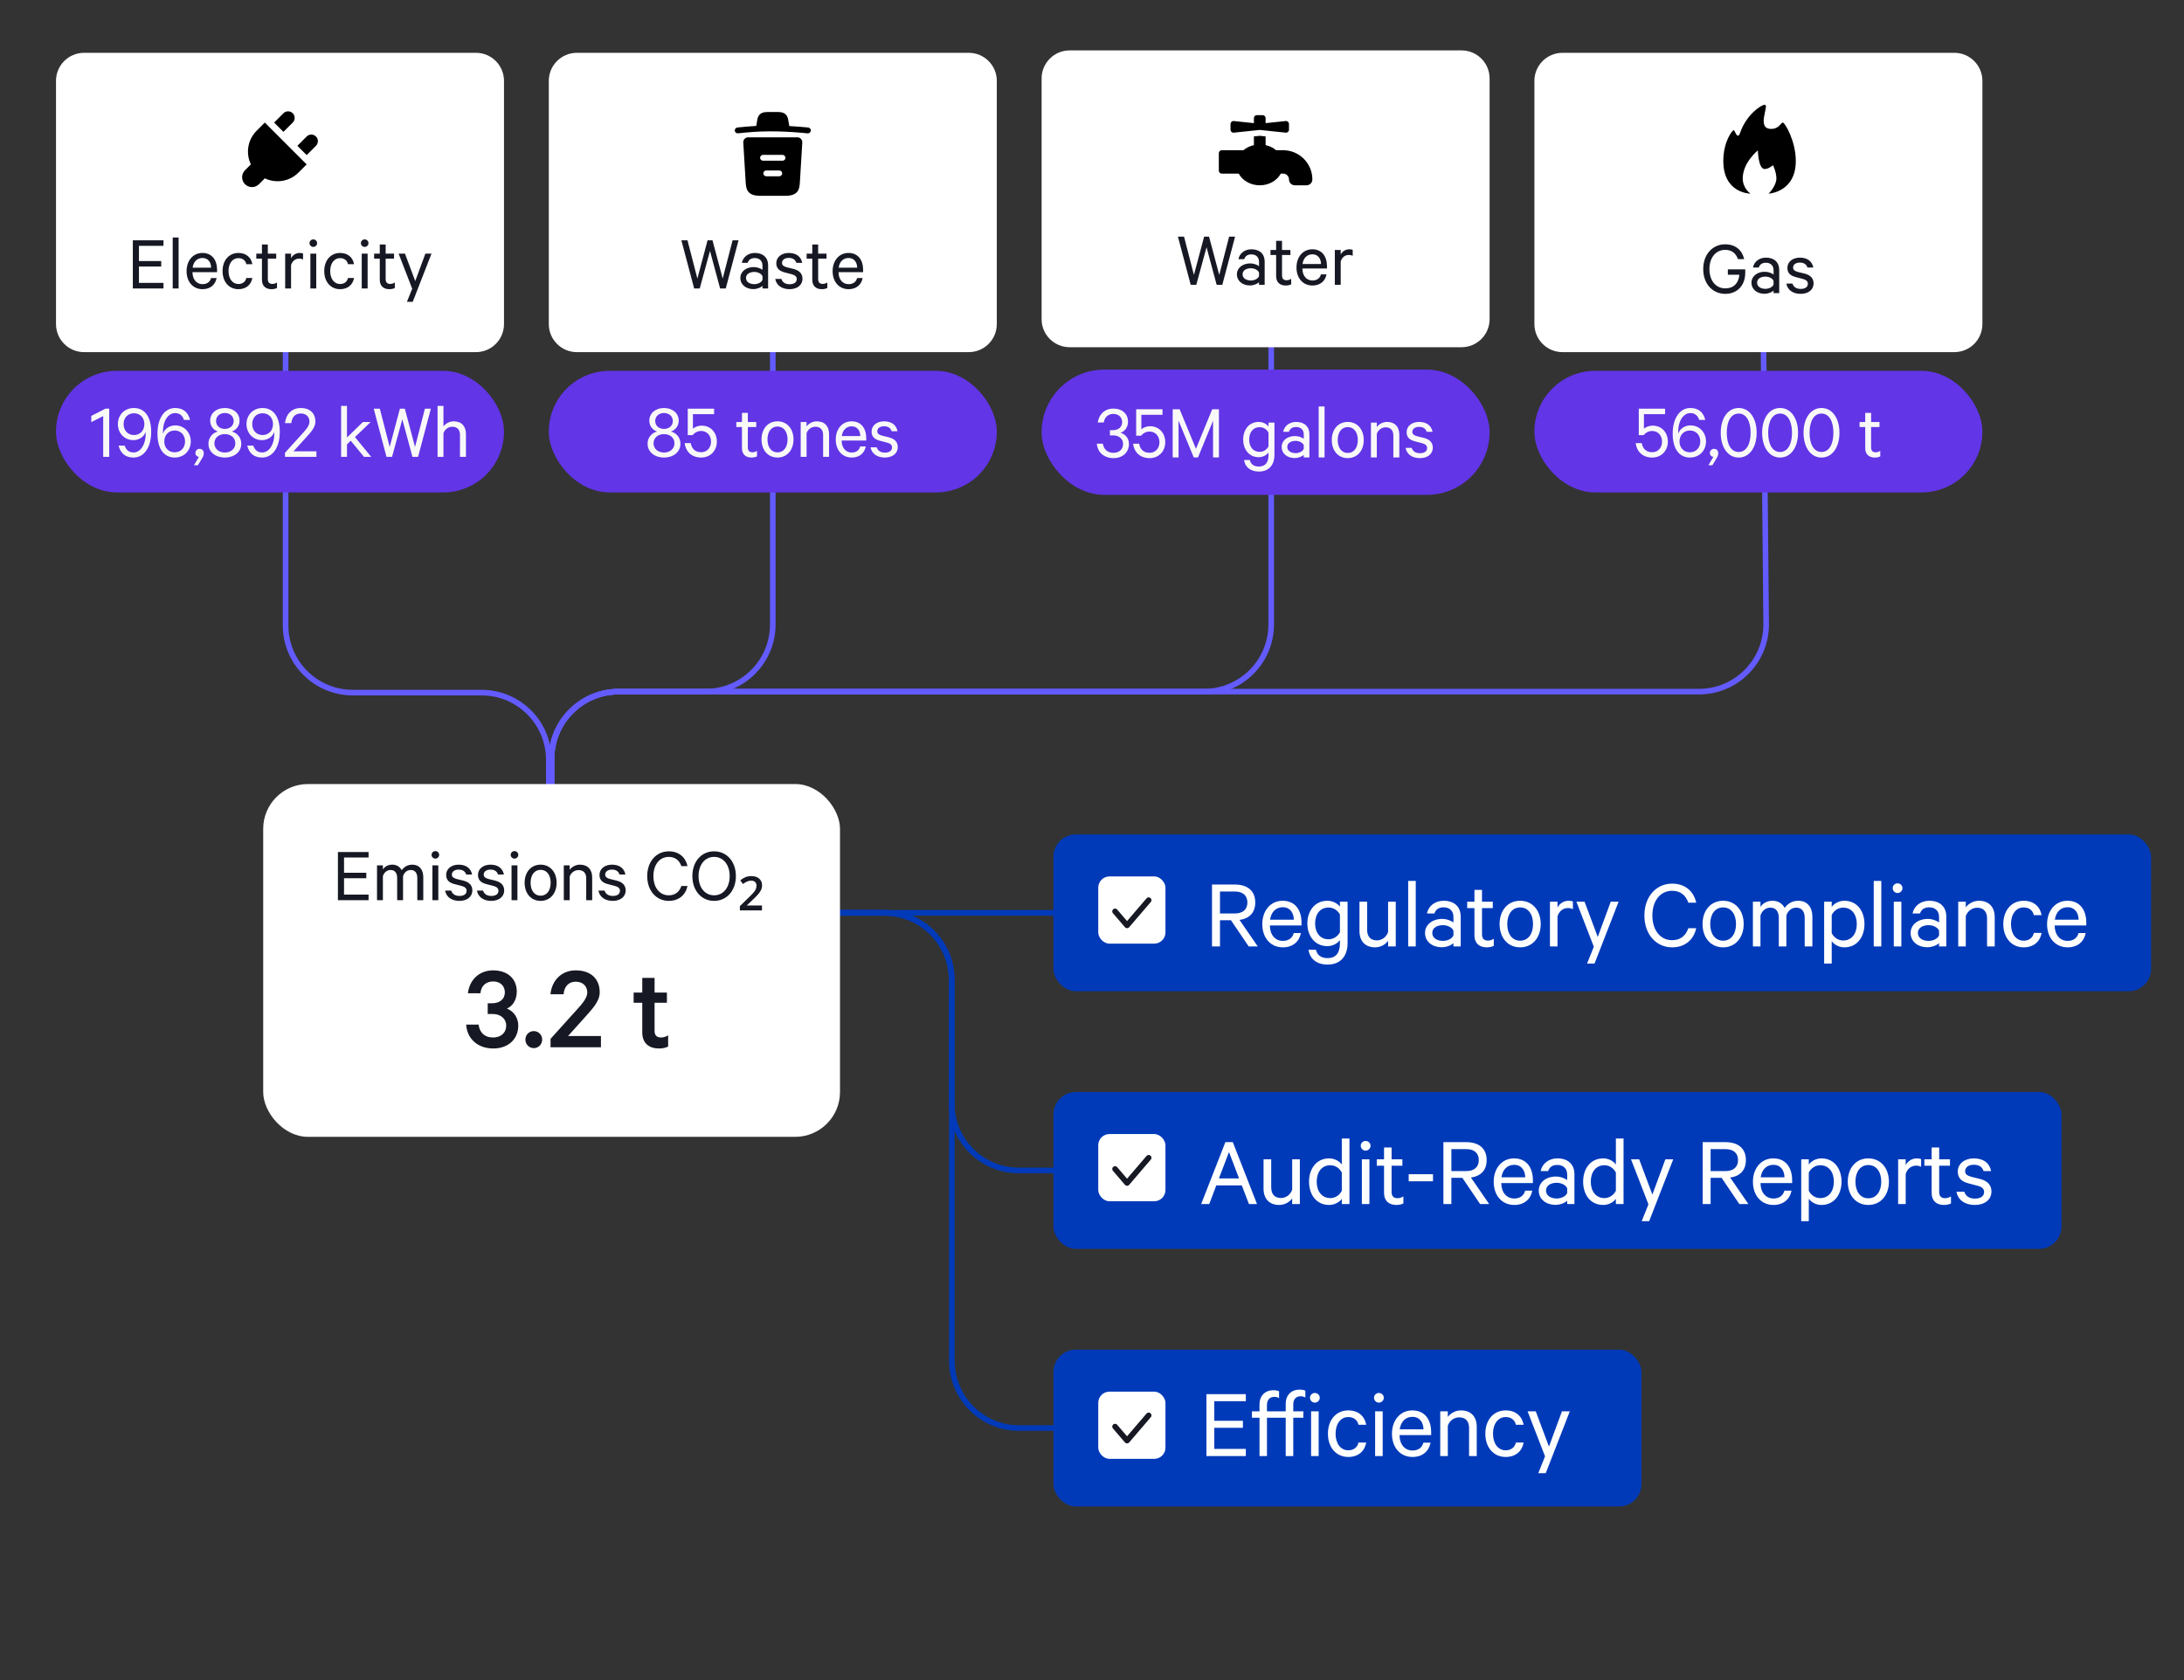 <svg width="390" height="300" viewBox="0 0 390 300" fill="none" xmlns="http://www.w3.org/2000/svg">
<rect x="0" y="0" width="390" height="300" fill="#333333" stroke="none"/>
<path d="M97.916 180L98.447 135.357C98.525 128.786 103.875 123.5 110.446 123.5L303.385 123.5C310.057 123.5 315.448 118.057 315.385 111.386L314.828 53" stroke="#635BFF"/>
<path d="M138 39L138 111.5C138 118.127 132.628 123.5 126 123.5L110.5 123.5C103.873 123.5 98.5 128.873 98.5 135.5L98.5 158" stroke="#635BFF"/>
<path d="M227 39L227 111.5C227 118.127 221.628 123.5 215 123.5L110.5 123.5C103.873 123.5 98.5 128.873 98.5 135.5L98.5 158" stroke="#635BFF"/>
<path d="M98 169L98 135.677C98 129.049 92.627 123.677 86 123.677L63 123.677C56.373 123.677 51 118.304 51 111.677L51 43" stroke="#635BFF"/>
<path d="M10 14.441C10 11.674 12.243 9.43 15.011 9.43H84.989C87.757 9.43 90 11.674 90 14.441V57.867C90 60.635 87.757 62.878 84.989 62.878H15.011C12.243 62.878 10 60.635 10 57.867V14.441Z" fill="white"/>
<g clip-path="url(#clip0_4270_15393)">
<path d="M45.825 23.346C44.2 24.971 43.861 27.391 44.797 29.355L43.75 30.402C43.062 31.09 43.062 32.205 43.75 32.892C44.438 33.58 45.553 33.58 46.241 32.892L47.288 31.845C49.251 32.782 51.671 32.443 53.297 30.817L54.759 29.355L47.288 21.883L45.825 23.346Z" fill="black"/>
<path d="M52.274 20.223C51.815 19.764 51.072 19.764 50.613 20.223L48.953 21.883L50.613 23.543L52.274 21.883C52.732 21.425 52.732 20.681 52.274 20.223Z" fill="black"/>
<path d="M54.762 24.374L53.102 26.034L54.762 27.694L56.422 26.034C56.881 25.576 56.881 24.832 56.422 24.374C55.964 23.915 55.22 23.915 54.762 24.374Z" fill="black"/>
</g>
<path d="M23.72 42.915H29.194V43.895H24.812V46.611H28.788V47.591H24.812V50.517H29.194V51.511H23.72V42.915ZM31.891 42.411V51.511H30.841V42.411H31.891ZM37.686 49.649H38.68C38.456 50.825 37.574 51.637 36.174 51.637C34.48 51.637 33.318 50.335 33.318 48.417C33.318 46.555 34.452 45.169 36.146 45.169C37.854 45.169 38.764 46.415 38.764 48.221V48.599H34.368C34.382 49.929 35.124 50.741 36.174 50.741C36.944 50.741 37.518 50.349 37.686 49.649ZM36.16 46.065C35.222 46.065 34.55 46.709 34.396 47.801H37.7C37.686 46.877 37.196 46.065 36.16 46.065ZM39.744 48.403C39.744 46.471 40.906 45.169 42.572 45.169C43.972 45.169 44.854 45.981 45.064 47.171H43.986C43.846 46.499 43.314 46.093 42.572 46.093C41.508 46.093 40.808 47.045 40.808 48.403C40.808 49.761 41.508 50.713 42.572 50.713C43.314 50.713 43.846 50.307 43.986 49.635H45.064C44.854 50.825 43.972 51.637 42.572 51.637C40.906 51.637 39.744 50.335 39.744 48.403ZM46.775 49.943V46.191H45.767V45.295H46.775V43.657H47.825V45.295H49.323V46.191H47.825V49.831C47.825 50.433 48.119 50.699 48.651 50.699C48.945 50.699 49.253 50.587 49.463 50.447V51.427C49.225 51.553 48.861 51.637 48.483 51.637C47.475 51.637 46.775 51.091 46.775 49.943ZM54.117 45.267V46.345C53.949 46.233 53.683 46.177 53.417 46.177C52.759 46.177 52.185 46.611 51.975 47.339V51.511H50.925V45.295H51.975V46.107C52.241 45.575 52.829 45.169 53.515 45.169C53.781 45.169 54.005 45.211 54.117 45.267ZM56.473 45.295V51.511H55.423V45.295H56.473ZM56.627 43.419C56.627 43.783 56.319 44.091 55.941 44.091C55.577 44.091 55.269 43.783 55.269 43.419C55.269 43.041 55.577 42.747 55.941 42.747C56.319 42.747 56.627 43.041 56.627 43.419ZM57.901 48.403C57.901 46.471 59.062 45.169 60.728 45.169C62.129 45.169 63.011 45.981 63.221 47.171H62.142C62.002 46.499 61.471 46.093 60.728 46.093C59.664 46.093 58.965 47.045 58.965 48.403C58.965 49.761 59.664 50.713 60.728 50.713C61.471 50.713 62.002 50.307 62.142 49.635H63.221C63.011 50.825 62.129 51.637 60.728 51.637C59.062 51.637 57.901 50.335 57.901 48.403ZM65.647 45.295V51.511H64.597V45.295H65.647ZM65.8 43.419C65.8 43.783 65.493 44.091 65.115 44.091C64.751 44.091 64.442 43.783 64.442 43.419C64.442 43.041 64.751 42.747 65.115 42.747C65.493 42.747 65.8 43.041 65.8 43.419ZM67.816 49.943V46.191H66.808V45.295H67.816V43.657H68.866V45.295H70.364V46.191H68.866V49.831C68.866 50.433 69.16 50.699 69.692 50.699C69.986 50.699 70.294 50.587 70.504 50.447V51.427C70.266 51.553 69.902 51.637 69.524 51.637C68.516 51.637 67.816 51.091 67.816 49.943ZM73.704 53.891H72.668L73.606 51.553L71.184 45.295H72.318L74.152 50.195L75.958 45.295H77.05L73.704 53.891Z" fill="#161823"/>
<rect x="10" y="66.219" width="80" height="21.713" rx="10.857" fill="#6235E7"/>
<path d="M19.506 72.965V81.575H18.428V74.295L16.3 75.387V74.267L18.848 72.965H19.506ZM25.78 75.723C25.78 74.603 25.024 73.791 23.918 73.791C22.84 73.791 22.07 74.589 22.07 75.723C22.07 76.871 22.84 77.683 23.918 77.683C25.01 77.683 25.78 76.885 25.78 75.723ZM21.174 79.573H22.266C22.504 80.301 22.98 80.791 23.848 80.791C25.108 80.791 26.018 79.349 26.018 77.501C26.018 77.417 26.004 77.207 26.004 77.123C25.724 77.991 24.842 78.593 23.834 78.593C22.168 78.593 21.048 77.291 21.048 75.737C21.048 74.155 22.168 72.853 23.932 72.853C25.052 72.853 25.962 73.413 26.494 74.491C26.858 75.261 26.998 76.115 26.998 77.123C26.998 79.909 25.71 81.701 23.848 81.701C22.336 81.701 21.51 80.889 21.174 79.573ZM29.336 78.831C29.336 79.951 30.092 80.763 31.198 80.763C32.276 80.763 33.046 79.965 33.046 78.831C33.046 77.683 32.276 76.871 31.198 76.871C30.106 76.871 29.336 77.669 29.336 78.831ZM33.942 74.981H32.85C32.612 74.253 32.136 73.763 31.268 73.763C30.008 73.763 29.098 75.205 29.098 77.053C29.098 77.137 29.112 77.347 29.112 77.431C29.392 76.563 30.274 75.961 31.282 75.961C32.948 75.961 34.068 77.263 34.068 78.817C34.068 80.399 32.948 81.701 31.184 81.701C30.064 81.701 29.154 81.141 28.622 80.063C28.258 79.293 28.118 78.439 28.118 77.431C28.118 74.645 29.406 72.853 31.268 72.853C32.78 72.853 33.606 73.665 33.942 74.981ZM34.63 83.073L35.512 81.589C35.162 81.533 34.896 81.295 34.896 80.889C34.896 80.455 35.232 80.147 35.652 80.147C36.072 80.147 36.394 80.441 36.394 80.959C36.394 81.253 36.254 81.575 36.086 81.841L35.344 83.073H34.63ZM40.147 80.805C41.239 80.805 42.023 80.133 42.023 79.153C42.023 78.187 41.239 77.515 40.147 77.515C39.069 77.515 38.285 78.187 38.285 79.153C38.285 80.133 39.069 80.805 40.147 80.805ZM40.147 76.591C41.043 76.591 41.729 76.017 41.729 75.177C41.729 74.323 41.043 73.749 40.147 73.749C39.265 73.749 38.579 74.323 38.579 75.177C38.579 76.017 39.265 76.591 40.147 76.591ZM40.147 81.701C38.495 81.701 37.221 80.721 37.221 79.237C37.221 78.117 37.949 77.305 38.901 77.053C38.103 76.773 37.529 76.059 37.529 75.121C37.529 73.735 38.691 72.853 40.147 72.853C41.617 72.853 42.779 73.735 42.779 75.121C42.779 76.059 42.191 76.773 41.407 77.053C42.345 77.305 43.087 78.117 43.087 79.237C43.087 80.721 41.813 81.701 40.147 81.701ZM48.748 75.723C48.748 74.603 47.992 73.791 46.886 73.791C45.808 73.791 45.038 74.589 45.038 75.723C45.038 76.871 45.808 77.683 46.886 77.683C47.978 77.683 48.748 76.885 48.748 75.723ZM44.142 79.573H45.234C45.472 80.301 45.948 80.791 46.816 80.791C48.076 80.791 48.986 79.349 48.986 77.501C48.986 77.417 48.972 77.207 48.972 77.123C48.692 77.991 47.81 78.593 46.802 78.593C45.136 78.593 44.016 77.291 44.016 75.737C44.016 74.155 45.136 72.853 46.9 72.853C48.02 72.853 48.93 73.413 49.462 74.491C49.826 75.261 49.966 76.115 49.966 77.123C49.966 79.909 48.678 81.701 46.816 81.701C45.304 81.701 44.478 80.889 44.142 79.573ZM55.259 75.289C55.259 74.407 54.657 73.833 53.705 73.833C52.669 73.833 52.109 74.561 52.025 75.555H50.891C51.059 73.959 52.123 72.853 53.705 72.853C55.343 72.853 56.323 73.805 56.323 75.275C56.323 76.367 55.455 77.221 54.587 78.201L52.403 80.595H56.505V81.575H50.891V80.847L53.663 77.795C54.559 76.815 55.259 76.101 55.259 75.289ZM65 81.575L62.634 78.705L61.962 79.349V81.575H60.912V72.475H61.962V78.117L64.804 75.359H66.19L63.39 78.047L66.288 81.575H65ZM71.41 72.979H72.292L74.112 79.811L75.876 72.979H76.94L74.658 81.575H73.65L71.844 74.869L70.01 81.575H69.016L66.734 72.979H67.826L69.59 79.811L71.41 72.979ZM78.138 81.575V72.475H79.188V76.143C79.552 75.653 80.224 75.233 81.022 75.233C82.436 75.233 83.206 76.143 83.206 77.501V81.575H82.142V77.669C82.142 76.801 81.708 76.199 80.77 76.199C80.042 76.199 79.412 76.689 79.188 77.361V81.575H78.138Z" fill="#F8F8F8"/>
<path d="M98 14.441C98 11.674 100.243 9.43 103.011 9.43H172.989C175.757 9.43 178 11.674 178 14.441V57.867C178 60.635 175.757 62.878 172.989 62.878H103.011C100.243 62.878 98 60.635 98 57.867V14.441Z" fill="white"/>
<path d="M144.311 22.767C143.191 22.656 142.07 22.572 140.943 22.509V22.502L140.79 21.598C140.685 20.957 140.532 19.997 138.904 19.997H137.08C135.459 19.997 135.306 20.916 135.194 21.591L135.048 22.482C134.401 22.523 133.754 22.565 133.106 22.628L131.687 22.767C131.394 22.795 131.186 23.052 131.213 23.338C131.241 23.623 131.492 23.832 131.784 23.804L133.204 23.665C136.851 23.303 140.525 23.442 144.214 23.811C144.234 23.811 144.248 23.811 144.269 23.811C144.534 23.811 144.763 23.609 144.791 23.338C144.812 23.052 144.603 22.795 144.311 22.767Z" fill="black"/>
<path d="M143.028 24.792C142.861 24.618 142.631 24.521 142.395 24.521H133.598C133.361 24.521 133.125 24.618 132.965 24.792C132.805 24.966 132.714 25.203 132.728 25.447L133.159 32.587C133.236 33.645 133.333 34.967 135.762 34.967H140.23C142.659 34.967 142.756 33.652 142.833 32.587L143.264 25.454C143.278 25.203 143.188 24.966 143.028 24.792ZM139.151 31.48H136.834C136.549 31.48 136.312 31.244 136.312 30.958C136.312 30.673 136.549 30.436 136.834 30.436H139.151C139.437 30.436 139.673 30.673 139.673 30.958C139.673 31.244 139.437 31.48 139.151 31.48ZM139.736 28.697H136.256C135.971 28.697 135.734 28.46 135.734 28.175C135.734 27.889 135.971 27.653 136.256 27.653H139.736C140.021 27.653 140.258 27.889 140.258 28.175C140.258 28.46 140.021 28.697 139.736 28.697Z" fill="black"/>
<path d="M126.351 42.915H127.233L129.053 49.747L130.817 42.915H131.881L129.599 51.511H128.591L126.785 44.805L124.951 51.511H123.957L121.675 42.915H122.767L124.531 49.747L126.351 42.915ZM137.164 51.511H136.156V51.049C135.918 51.301 135.26 51.623 134.518 51.623C133.258 51.623 132.208 50.867 132.208 49.635C132.208 48.473 133.258 47.689 134.588 47.689C135.232 47.689 135.89 47.955 136.156 48.193V47.409C136.156 46.639 135.68 46.079 134.784 46.079C134.126 46.079 133.706 46.359 133.51 46.933H132.474C132.684 45.883 133.608 45.169 134.798 45.169C136.282 45.169 137.164 46.009 137.164 47.367V51.511ZM136.156 49.971V49.327C135.974 48.865 135.344 48.557 134.7 48.557C133.944 48.557 133.216 48.893 133.216 49.635C133.216 50.391 133.944 50.741 134.7 50.741C135.344 50.741 135.974 50.433 136.156 49.971ZM138.441 49.803H139.533C139.729 50.447 140.275 50.755 141.003 50.755C141.745 50.755 142.277 50.461 142.277 49.831C142.277 49.397 141.997 49.131 141.353 48.963L140.121 48.641C139.239 48.417 138.623 47.969 138.623 47.003C138.623 45.897 139.589 45.169 140.849 45.169C142.221 45.169 143.033 45.841 143.257 46.933H142.207C142.025 46.373 141.591 46.051 140.835 46.051C140.219 46.051 139.645 46.345 139.645 46.947C139.645 47.367 139.925 47.563 140.513 47.731L141.717 48.025C142.781 48.305 143.299 48.893 143.299 49.761C143.299 50.937 142.319 51.637 140.989 51.637C139.631 51.637 138.637 50.951 138.441 49.803ZM145.05 49.943V46.191H144.042V45.295H145.05V43.657H146.1V45.295H147.598V46.191H146.1V49.831C146.1 50.433 146.394 50.699 146.926 50.699C147.22 50.699 147.528 50.587 147.738 50.447V51.427C147.5 51.553 147.136 51.637 146.758 51.637C145.75 51.637 145.05 51.091 145.05 49.943ZM153.051 49.649H154.045C153.821 50.825 152.939 51.637 151.539 51.637C149.845 51.637 148.683 50.335 148.683 48.417C148.683 46.555 149.817 45.169 151.511 45.169C153.219 45.169 154.129 46.415 154.129 48.221V48.599H149.733C149.747 49.929 150.489 50.741 151.539 50.741C152.309 50.741 152.883 50.349 153.051 49.649ZM151.525 46.065C150.587 46.065 149.915 46.709 149.761 47.801H153.065C153.051 46.877 152.561 46.065 151.525 46.065Z" fill="#161823"/>
<rect x="98" y="66.219" width="80" height="21.713" rx="10.857" fill="#6235E7"/>
<path d="M118.568 80.805C119.66 80.805 120.444 80.133 120.444 79.153C120.444 78.187 119.66 77.515 118.568 77.515C117.49 77.515 116.706 78.187 116.706 79.153C116.706 80.133 117.49 80.805 118.568 80.805ZM118.568 76.591C119.464 76.591 120.15 76.017 120.15 75.177C120.15 74.323 119.464 73.749 118.568 73.749C117.686 73.749 117 74.323 117 75.177C117 76.017 117.686 76.591 118.568 76.591ZM118.568 81.701C116.916 81.701 115.642 80.721 115.642 79.237C115.642 78.117 116.37 77.305 117.322 77.053C116.524 76.773 115.95 76.059 115.95 75.121C115.95 73.735 117.112 72.853 118.568 72.853C120.038 72.853 121.2 73.735 121.2 75.121C121.2 76.059 120.612 76.773 119.828 77.053C120.766 77.305 121.508 78.117 121.508 79.237C121.508 80.721 120.234 81.701 118.568 81.701ZM125.207 76.955C124.521 76.955 124.003 77.305 123.681 77.697H122.813V72.979H127.517V73.959H123.737V76.549C124.031 76.283 124.605 76.003 125.305 76.003C126.887 76.003 128.007 77.207 128.007 78.859C128.007 80.483 126.845 81.701 125.221 81.701C123.583 81.701 122.463 80.721 122.267 79.125H123.345C123.527 80.133 124.143 80.749 125.221 80.749C126.257 80.749 126.971 79.937 126.971 78.859C126.971 77.781 126.257 76.955 125.207 76.955ZM132.493 80.007V76.255H131.485V75.359H132.493V73.721H133.543V75.359H135.041V76.255H133.543V79.895C133.543 80.497 133.837 80.763 134.369 80.763C134.663 80.763 134.971 80.651 135.181 80.511V81.491C134.943 81.617 134.579 81.701 134.201 81.701C133.193 81.701 132.493 81.155 132.493 80.007ZM141.698 78.467C141.698 80.371 140.536 81.701 138.842 81.701C137.134 81.701 135.986 80.371 135.986 78.467C135.986 76.563 137.134 75.233 138.842 75.233C140.536 75.233 141.698 76.563 141.698 78.467ZM140.634 78.467C140.634 77.109 139.962 76.157 138.842 76.157C137.722 76.157 137.05 77.109 137.05 78.467C137.05 79.825 137.722 80.777 138.842 80.777C139.962 80.777 140.634 79.825 140.634 78.467ZM142.98 81.575V75.359H144.03V76.143C144.394 75.653 145.066 75.233 145.864 75.233C147.278 75.233 148.048 76.143 148.048 77.501V81.575H146.984V77.669C146.984 76.801 146.55 76.199 145.612 76.199C144.884 76.199 144.254 76.689 144.03 77.361V81.575H142.98ZM153.61 79.713H154.604C154.38 80.889 153.498 81.701 152.098 81.701C150.404 81.701 149.242 80.399 149.242 78.481C149.242 76.619 150.376 75.233 152.07 75.233C153.778 75.233 154.688 76.479 154.688 78.285V78.663H150.292C150.306 79.993 151.048 80.805 152.098 80.805C152.868 80.805 153.442 80.413 153.61 79.713ZM152.084 76.129C151.146 76.129 150.474 76.773 150.32 77.865H153.624C153.61 76.941 153.12 76.129 152.084 76.129ZM155.457 79.867H156.549C156.745 80.511 157.291 80.819 158.019 80.819C158.761 80.819 159.293 80.525 159.293 79.895C159.293 79.461 159.013 79.195 158.369 79.027L157.137 78.705C156.255 78.481 155.639 78.033 155.639 77.067C155.639 75.961 156.605 75.233 157.865 75.233C159.237 75.233 160.049 75.905 160.273 76.997H159.223C159.041 76.437 158.607 76.115 157.851 76.115C157.235 76.115 156.661 76.409 156.661 77.011C156.661 77.431 156.941 77.627 157.529 77.795L158.733 78.089C159.797 78.369 160.315 78.957 160.315 79.825C160.315 81.001 159.335 81.701 158.005 81.701C156.647 81.701 155.653 81.015 155.457 79.867Z" fill="#F8F8F8"/>
<path d="M186 14.011C186 11.243 188.243 9 191.011 9H260.989C263.757 9 266 11.243 266 14.011V56.989C266 59.757 263.757 62 260.989 62H191.011C188.243 62 186 59.757 186 56.989V14.011Z" fill="white"/>
<g clip-path="url(#clip1_4270_15393)">
<path d="M229.131 26.825H227.874C227.36 26.384 226.714 26.071 226 25.911V24.361L224.956 24.247L223.912 24.361V25.911C223.197 26.074 222.552 26.387 222.036 26.825H218.17C217.881 26.825 217.648 27.056 217.648 27.346V30.478C217.648 30.768 217.881 31 218.17 31H221.197C221.87 32.233 223.292 33.088 224.956 33.088C226.62 33.088 228.042 32.232 228.714 31H229.131C229.706 31 230.175 31.466 230.175 32.041C230.175 32.616 230.645 33.088 231.219 33.088H233.307C233.882 33.088 234.351 32.621 234.351 32.046C234.351 29.163 232.015 26.825 229.131 26.825ZM220.311 23.689L224.956 23.2L229.601 23.689C229.911 23.722 230.175 23.468 230.175 23.141V22.156C230.175 21.83 229.91 21.578 229.601 21.61L226 21.99V21.083C226 20.793 225.768 20.561 225.478 20.561H224.434C224.143 20.561 223.912 20.793 223.912 21.083V21.988L220.311 21.61C220.001 21.577 219.736 21.83 219.736 22.156V23.143C219.736 23.468 220.001 23.722 220.311 23.689Z" fill="black"/>
</g>
<path d="M215.021 42.26H215.903L217.723 49.092L219.487 42.26H220.551L218.269 50.856H217.261L215.455 44.15L213.621 50.856H212.627L210.345 42.26H211.437L213.201 49.092L215.021 42.26ZM225.834 50.856H224.826V50.394C224.588 50.646 223.93 50.968 223.188 50.968C221.928 50.968 220.878 50.212 220.878 48.98C220.878 47.818 221.928 47.034 223.258 47.034C223.902 47.034 224.56 47.3 224.826 47.538V46.754C224.826 45.984 224.35 45.424 223.454 45.424C222.796 45.424 222.376 45.704 222.18 46.278H221.144C221.354 45.228 222.278 44.514 223.468 44.514C224.952 44.514 225.834 45.354 225.834 46.712V50.856ZM224.826 49.316V48.672C224.644 48.21 224.014 47.902 223.37 47.902C222.614 47.902 221.886 48.238 221.886 48.98C221.886 49.736 222.614 50.086 223.37 50.086C224.014 50.086 224.644 49.778 224.826 49.316ZM227.882 49.288V45.536H226.874V44.64H227.882V43.002H228.932V44.64H230.43V45.536H228.932V49.176C228.932 49.778 229.226 50.044 229.758 50.044C230.052 50.044 230.36 49.932 230.57 49.792V50.772C230.332 50.898 229.968 50.982 229.59 50.982C228.582 50.982 227.882 50.436 227.882 49.288ZM235.883 48.994H236.877C236.653 50.17 235.771 50.982 234.371 50.982C232.677 50.982 231.515 49.68 231.515 47.762C231.515 45.9 232.649 44.514 234.343 44.514C236.051 44.514 236.961 45.76 236.961 47.566V47.944H232.565C232.579 49.274 233.321 50.086 234.371 50.086C235.141 50.086 235.715 49.694 235.883 48.994ZM234.357 45.41C233.419 45.41 232.747 46.054 232.593 47.146H235.897C235.883 46.222 235.393 45.41 234.357 45.41ZM241.553 44.612V45.69C241.385 45.578 241.119 45.522 240.853 45.522C240.195 45.522 239.621 45.956 239.411 46.684V50.856H238.361V44.64H239.411V45.452C239.677 44.92 240.265 44.514 240.951 44.514C241.217 44.514 241.441 44.556 241.553 44.612Z" fill="#161823"/>
<rect x="186" y="66" width="80" height="22.362" rx="11.181" fill="#6235E7"/>
<path d="M198.198 77.747V76.809H198.772C199.682 76.809 200.382 76.291 200.382 75.367C200.382 74.541 199.78 73.911 198.814 73.911C197.848 73.911 197.232 74.541 197.106 75.437H196.028C196.238 73.981 197.288 72.959 198.814 72.959C200.452 72.959 201.432 73.939 201.432 75.311C201.432 76.263 200.872 77.033 200.088 77.271C201.012 77.537 201.6 78.307 201.6 79.273C201.6 80.687 200.564 81.807 198.842 81.807C197.162 81.807 196 80.785 195.86 79.231H196.938C197.092 80.225 197.75 80.855 198.828 80.855C199.85 80.855 200.55 80.239 200.55 79.287C200.55 78.321 199.78 77.747 198.8 77.747H198.198ZM205.281 77.061C204.595 77.061 204.077 77.411 203.755 77.803H202.887V73.085H207.591V74.065H203.811V76.655C204.105 76.389 204.679 76.109 205.379 76.109C206.961 76.109 208.081 77.313 208.081 78.965C208.081 80.589 206.919 81.807 205.295 81.807C203.657 81.807 202.537 80.827 202.341 79.231H203.419C203.601 80.239 204.217 80.855 205.295 80.855C206.331 80.855 207.045 80.043 207.045 78.965C207.045 77.887 206.331 77.061 205.281 77.061ZM213.929 81.681H213.173L210.457 75.129V81.681H209.407V73.085H210.653L213.565 80.141L216.463 73.085H217.667V81.681H216.617V75.129L213.929 81.681ZM226.516 81.261V80.799C226.208 81.233 225.55 81.639 224.78 81.639C222.96 81.639 221.994 80.127 221.994 78.489C221.994 76.837 222.96 75.339 224.78 75.339C225.55 75.339 226.208 75.731 226.516 76.165V75.465H227.58V81.191C227.58 83.235 226.404 84.201 224.808 84.201C223.296 84.201 222.344 83.417 222.148 82.143H223.184C223.366 82.927 223.954 83.305 224.808 83.305C225.928 83.305 226.516 82.605 226.516 81.261ZM226.516 79.721V77.243C226.194 76.655 225.606 76.277 224.934 76.277C223.758 76.277 223.072 77.201 223.072 78.489C223.072 79.763 223.758 80.687 224.934 80.687C225.606 80.687 226.194 80.309 226.516 79.721ZM233.823 81.681H232.815V81.219C232.577 81.471 231.919 81.793 231.177 81.793C229.917 81.793 228.867 81.037 228.867 79.805C228.867 78.643 229.917 77.859 231.247 77.859C231.891 77.859 232.549 78.125 232.815 78.363V77.579C232.815 76.809 232.339 76.249 231.443 76.249C230.785 76.249 230.365 76.529 230.169 77.103H229.133C229.343 76.053 230.267 75.339 231.457 75.339C232.941 75.339 233.823 76.179 233.823 77.537V81.681ZM232.815 80.141V79.497C232.633 79.035 232.003 78.727 231.359 78.727C230.603 78.727 229.875 79.063 229.875 79.805C229.875 80.561 230.603 80.911 231.359 80.911C232.003 80.911 232.633 80.603 232.815 80.141ZM236.528 72.581V81.681H235.478V72.581H236.528ZM243.528 78.573C243.528 80.477 242.366 81.807 240.672 81.807C238.964 81.807 237.816 80.477 237.816 78.573C237.816 76.669 238.964 75.339 240.672 75.339C242.366 75.339 243.528 76.669 243.528 78.573ZM242.464 78.573C242.464 77.215 241.792 76.263 240.672 76.263C239.552 76.263 238.88 77.215 238.88 78.573C238.88 79.931 239.552 80.883 240.672 80.883C241.792 80.883 242.464 79.931 242.464 78.573ZM244.809 81.681V75.465H245.859V76.249C246.223 75.759 246.895 75.339 247.693 75.339C249.107 75.339 249.877 76.249 249.877 77.607V81.681H248.813V77.775C248.813 76.907 248.379 76.305 247.441 76.305C246.713 76.305 246.083 76.795 245.859 77.467V81.681H244.809ZM251.001 79.973H252.093C252.289 80.617 252.835 80.925 253.563 80.925C254.305 80.925 254.837 80.631 254.837 80.001C254.837 79.567 254.557 79.301 253.913 79.133L252.681 78.811C251.799 78.587 251.183 78.139 251.183 77.173C251.183 76.067 252.149 75.339 253.409 75.339C254.781 75.339 255.593 76.011 255.817 77.103H254.767C254.585 76.543 254.151 76.221 253.395 76.221C252.779 76.221 252.205 76.515 252.205 77.117C252.205 77.537 252.485 77.733 253.073 77.901L254.277 78.195C255.341 78.475 255.859 79.063 255.859 79.931C255.859 81.107 254.879 81.807 253.549 81.807C252.191 81.807 251.197 81.121 251.001 79.973Z" fill="#F8F8F8"/>
<path d="M274 14.441C274 11.674 276.243 9.43 279.011 9.43H348.989C351.757 9.43 354 11.674 354 14.441V57.867C354 60.635 351.757 62.878 348.989 62.878H279.011C276.243 62.878 274 60.635 274 57.867V14.441Z" fill="white"/>
<g clip-path="url(#clip2_4270_15393)">
<path d="M318.367 21.883C318.009 21.883 317.718 23.016 316.287 23.016C313.513 23.016 316.041 18.709 315.131 18.709C314.473 18.709 311.841 20.505 310.739 23.696C310.244 25.132 309.815 23.243 309.584 23.243C309.352 23.243 307.734 25.278 307.734 28.748C307.734 34.577 312.589 34.577 312.589 34.577C312.589 34.577 311.202 33.67 311.202 31.857C311.202 29.03 313.906 26.847 313.906 26.847C313.906 26.847 313.961 30.183 315.121 30.183C315.81 30.183 316.611 29.499 316.611 29.499C316.611 29.499 317.212 30.73 317.212 31.857C317.212 33.217 315.825 34.577 315.825 34.577C315.825 34.577 320.679 34.35 320.679 28.748C320.679 25.161 318.719 21.883 318.367 21.883Z" fill="black"/>
</g>
<path d="M310.602 49.056H308.544V48.104H311.652V48.692C311.652 50.988 310.196 52.472 308.096 52.472C305.856 52.472 304.148 50.736 304.148 48.048C304.148 45.36 305.87 43.624 308.068 43.624C309.902 43.624 311.106 44.674 311.456 46.27H310.35C309.986 45.262 309.286 44.618 308.068 44.618C306.402 44.618 305.254 45.99 305.254 48.048C305.254 50.106 306.388 51.492 308.096 51.492C309.594 51.492 310.476 50.554 310.602 49.056ZM317.717 52.346H316.709V51.884C316.471 52.136 315.813 52.458 315.071 52.458C313.811 52.458 312.761 51.702 312.761 50.47C312.761 49.308 313.811 48.524 315.141 48.524C315.785 48.524 316.443 48.79 316.709 49.028V48.244C316.709 47.474 316.233 46.914 315.337 46.914C314.679 46.914 314.259 47.194 314.063 47.768H313.027C313.237 46.718 314.161 46.004 315.351 46.004C316.835 46.004 317.717 46.844 317.717 48.202V52.346ZM316.709 50.806V50.162C316.527 49.7 315.897 49.392 315.253 49.392C314.497 49.392 313.769 49.728 313.769 50.47C313.769 51.226 314.497 51.576 315.253 51.576C315.897 51.576 316.527 51.268 316.709 50.806ZM318.994 50.638H320.086C320.282 51.282 320.828 51.59 321.556 51.59C322.298 51.59 322.83 51.296 322.83 50.666C322.83 50.232 322.55 49.966 321.906 49.798L320.674 49.476C319.792 49.252 319.176 48.804 319.176 47.838C319.176 46.732 320.142 46.004 321.402 46.004C322.774 46.004 323.586 46.676 323.81 47.768H322.76C322.578 47.208 322.144 46.886 321.388 46.886C320.772 46.886 320.198 47.18 320.198 47.782C320.198 48.202 320.478 48.398 321.066 48.566L322.27 48.86C323.334 49.14 323.852 49.728 323.852 50.596C323.852 51.772 322.872 52.472 321.542 52.472C320.184 52.472 319.19 51.786 318.994 50.638Z" fill="#161823"/>
<rect x="274" y="66.219" width="80" height="21.713" rx="10.857" fill="#6235E7"/>
<path d="M295.031 76.955C294.345 76.955 293.827 77.305 293.505 77.697H292.637V72.979H297.341V73.959H293.561V76.549C293.855 76.283 294.429 76.003 295.129 76.003C296.711 76.003 297.831 77.207 297.831 78.859C297.831 80.483 296.669 81.701 295.045 81.701C293.407 81.701 292.287 80.721 292.091 79.125H293.169C293.351 80.133 293.967 80.749 295.045 80.749C296.081 80.749 296.795 79.937 296.795 78.859C296.795 77.781 296.081 76.955 295.031 76.955ZM299.913 78.831C299.913 79.951 300.669 80.763 301.775 80.763C302.853 80.763 303.623 79.965 303.623 78.831C303.623 77.683 302.853 76.871 301.775 76.871C300.683 76.871 299.913 77.669 299.913 78.831ZM304.519 74.981H303.427C303.189 74.253 302.713 73.763 301.845 73.763C300.585 73.763 299.675 75.205 299.675 77.053C299.675 77.137 299.689 77.347 299.689 77.431C299.969 76.563 300.851 75.961 301.859 75.961C303.525 75.961 304.645 77.263 304.645 78.817C304.645 80.399 303.525 81.701 301.761 81.701C300.641 81.701 299.731 81.141 299.199 80.063C298.835 79.293 298.695 78.439 298.695 77.431C298.695 74.645 299.983 72.853 301.845 72.853C303.357 72.853 304.183 73.665 304.519 74.981ZM305.068 83.073L305.95 81.589C305.6 81.533 305.334 81.295 305.334 80.889C305.334 80.455 305.67 80.147 306.09 80.147C306.51 80.147 306.832 80.441 306.832 80.959C306.832 81.253 306.692 81.575 306.524 81.841L305.782 83.073H305.068ZM310.481 81.701C308.563 81.701 307.275 79.895 307.275 77.277C307.275 74.659 308.563 72.853 310.481 72.853C312.399 72.853 313.687 74.659 313.687 77.277C313.687 79.895 312.399 81.701 310.481 81.701ZM310.481 73.847C309.081 73.847 308.353 75.275 308.353 77.277C308.353 79.279 309.081 80.707 310.481 80.707C311.867 80.707 312.609 79.279 312.609 77.277C312.609 75.275 311.867 73.847 310.481 73.847ZM317.874 81.701C315.956 81.701 314.668 79.895 314.668 77.277C314.668 74.659 315.956 72.853 317.874 72.853C319.792 72.853 321.08 74.659 321.08 77.277C321.08 79.895 319.792 81.701 317.874 81.701ZM317.874 73.847C316.474 73.847 315.746 75.275 315.746 77.277C315.746 79.279 316.474 80.707 317.874 80.707C319.26 80.707 320.002 79.279 320.002 77.277C320.002 75.275 319.26 73.847 317.874 73.847ZM325.267 81.701C323.349 81.701 322.061 79.895 322.061 77.277C322.061 74.659 323.349 72.853 325.267 72.853C327.185 72.853 328.473 74.659 328.473 77.277C328.473 79.895 327.185 81.701 325.267 81.701ZM325.267 73.847C323.867 73.847 323.139 75.275 323.139 77.277C323.139 79.279 323.867 80.707 325.267 80.707C326.653 80.707 327.395 79.279 327.395 77.277C327.395 75.275 326.653 73.847 325.267 73.847ZM333.076 80.007V76.255H332.068V75.359H333.076V73.721H334.126V75.359H335.624V76.255H334.126V79.895C334.126 80.497 334.42 80.763 334.952 80.763C335.246 80.763 335.554 80.651 335.764 80.511V81.491C335.526 81.617 335.162 81.701 334.784 81.701C333.776 81.701 333.076 81.155 333.076 80.007Z" fill="#F8F8F8"/>
<path d="M193.969 255L181.978 255C175.35 255 169.978 249.627 169.978 243L169.978 175C169.978 168.373 164.605 163 157.978 163L138.989 163" stroke="#003AB9"/>
<path d="M193.93 209L181.938 209C175.311 209 169.938 203.627 169.938 197L169.938 175C169.938 168.373 164.566 163 157.938 163L138.95 163" stroke="#003AB9"/>
<path d="M138.942 163L189 163" stroke="#003AB9"/>
<rect x="188.117" y="149" width="196" height="28" rx="4" fill="#003AB9"/>
<path d="M219.815 164.32H217.853V169H216.431V157.948H220.535C222.749 157.948 224.153 159.064 224.153 161.152C224.153 162.988 223.073 164.032 221.345 164.266L224.603 169H222.983L219.815 164.32ZM217.853 159.19V163.114H220.499C221.957 163.114 222.749 162.376 222.749 161.152C222.749 159.928 221.957 159.19 220.499 159.19H217.853ZM231.027 166.606H232.305C232.017 168.118 230.883 169.162 229.083 169.162C226.905 169.162 225.411 167.488 225.411 165.022C225.411 162.628 226.869 160.846 229.047 160.846C231.243 160.846 232.413 162.448 232.413 164.77V165.256H226.761C226.779 166.966 227.733 168.01 229.083 168.01C230.073 168.01 230.811 167.506 231.027 166.606ZM229.065 161.998C227.859 161.998 226.995 162.826 226.797 164.23H231.045C231.027 163.042 230.397 161.998 229.065 161.998ZM239.271 168.46V167.866C238.875 168.424 238.029 168.946 237.039 168.946C234.699 168.946 233.457 167.002 233.457 164.896C233.457 162.772 234.699 160.846 237.039 160.846C238.029 160.846 238.875 161.35 239.271 161.908V161.008H240.639V168.37C240.639 170.998 239.127 172.24 237.075 172.24C235.131 172.24 233.907 171.232 233.655 169.594H234.987C235.221 170.602 235.977 171.088 237.075 171.088C238.515 171.088 239.271 170.188 239.271 168.46ZM239.271 166.48V163.294C238.857 162.538 238.101 162.052 237.237 162.052C235.725 162.052 234.843 163.24 234.843 164.896C234.843 166.534 235.725 167.722 237.237 167.722C238.101 167.722 238.857 167.236 239.271 166.48ZM249.243 161.008V169H247.875V167.992C247.425 168.622 246.579 169.162 245.553 169.162C243.735 169.162 242.763 167.992 242.763 166.246V161.008H244.131V166.03C244.131 167.146 244.671 167.92 245.877 167.92C246.813 167.92 247.587 167.29 247.875 166.426V161.008H249.243ZM252.813 157.3V169H251.463V157.3H252.813ZM260.84 169H259.544V168.406C259.238 168.73 258.392 169.144 257.438 169.144C255.818 169.144 254.468 168.172 254.468 166.588C254.468 165.094 255.818 164.086 257.528 164.086C258.356 164.086 259.202 164.428 259.544 164.734V163.726C259.544 162.736 258.932 162.016 257.78 162.016C256.934 162.016 256.394 162.376 256.142 163.114H254.81C255.08 161.764 256.268 160.846 257.798 160.846C259.706 160.846 260.84 161.926 260.84 163.672V169ZM259.544 167.02V166.192C259.31 165.598 258.5 165.202 257.672 165.202C256.7 165.202 255.764 165.634 255.764 166.588C255.764 167.56 256.7 168.01 257.672 168.01C258.5 168.01 259.31 167.614 259.544 167.02ZM263.293 166.984V162.16H261.997V161.008H263.293V158.902H264.643V161.008H266.569V162.16H264.643V166.84C264.643 167.614 265.021 167.956 265.705 167.956C266.083 167.956 266.479 167.812 266.749 167.632V168.892C266.443 169.054 265.975 169.162 265.489 169.162C264.193 169.162 263.293 168.46 263.293 166.984ZM275.128 165.004C275.128 167.452 273.634 169.162 271.456 169.162C269.26 169.162 267.784 167.452 267.784 165.004C267.784 162.556 269.26 160.846 271.456 160.846C273.634 160.846 275.128 162.556 275.128 165.004ZM273.76 165.004C273.76 163.258 272.896 162.034 271.456 162.034C270.016 162.034 269.152 163.258 269.152 165.004C269.152 166.75 270.016 167.974 271.456 167.974C272.896 167.974 273.76 166.75 273.76 165.004ZM280.88 160.972V162.358C280.664 162.214 280.322 162.142 279.98 162.142C279.134 162.142 278.396 162.7 278.126 163.636V169H276.776V161.008H278.126V162.052C278.468 161.368 279.224 160.846 280.106 160.846C280.448 160.846 280.736 160.9 280.88 160.972ZM284.737 172.06H283.405L284.611 169.054L281.497 161.008H282.955L285.313 167.308L287.635 161.008H289.039L284.737 172.06ZM293.643 163.474C293.643 160.036 295.803 157.786 298.593 157.786C300.915 157.786 302.445 159.136 302.895 161.188H301.491C301.041 159.91 300.123 159.064 298.593 159.064C296.487 159.064 295.065 160.846 295.065 163.474C295.065 166.084 296.469 167.884 298.593 167.884C300.123 167.884 301.041 167.038 301.491 165.742H302.895C302.445 167.812 300.897 169.162 298.593 169.162C295.803 169.162 293.643 166.912 293.643 163.474ZM311.371 165.004C311.371 167.452 309.877 169.162 307.699 169.162C305.503 169.162 304.027 167.452 304.027 165.004C304.027 162.556 305.503 160.846 307.699 160.846C309.877 160.846 311.371 162.556 311.371 165.004ZM310.003 165.004C310.003 163.258 309.139 162.034 307.699 162.034C306.259 162.034 305.395 163.258 305.395 165.004C305.395 166.75 306.259 167.974 307.699 167.974C309.139 167.974 310.003 166.75 310.003 165.004ZM318.688 162.124C319.192 161.404 320.002 160.846 321.118 160.846C322.738 160.846 323.638 161.98 323.638 163.708V169H322.27V163.924C322.27 162.808 321.784 162.07 320.758 162.07C319.948 162.07 319.246 162.628 318.994 163.492V169H317.644V163.924C317.644 162.808 317.158 162.07 316.132 162.07C315.322 162.07 314.62 162.628 314.368 163.492V169H313.018V161.008H314.368V161.944C314.764 161.314 315.538 160.846 316.528 160.846C317.536 160.846 318.31 161.368 318.688 162.124ZM327.091 168.064V172.06H325.741V161.008H327.091V161.944C327.505 161.368 328.351 160.846 329.341 160.846C331.699 160.846 332.941 162.79 332.941 165.004C332.941 167.218 331.699 169.162 329.341 169.162C328.351 169.162 327.505 168.64 327.091 168.064ZM327.091 163.384V166.624C327.505 167.452 328.297 167.938 329.143 167.938C330.673 167.938 331.573 166.696 331.573 165.004C331.573 163.312 330.673 162.07 329.143 162.07C328.297 162.07 327.505 162.556 327.091 163.384ZM335.946 157.3V169H334.596V157.3H335.946ZM339.528 161.008V169H338.178V161.008H339.528ZM339.726 158.596C339.726 159.064 339.33 159.46 338.844 159.46C338.376 159.46 337.98 159.064 337.98 158.596C337.98 158.11 338.376 157.732 338.844 157.732C339.33 157.732 339.726 158.11 339.726 158.596ZM347.555 169H346.259V168.406C345.953 168.73 345.107 169.144 344.153 169.144C342.533 169.144 341.183 168.172 341.183 166.588C341.183 165.094 342.533 164.086 344.243 164.086C345.071 164.086 345.917 164.428 346.259 164.734V163.726C346.259 162.736 345.647 162.016 344.495 162.016C343.649 162.016 343.109 162.376 342.857 163.114H341.525C341.795 161.764 342.983 160.846 344.513 160.846C346.421 160.846 347.555 161.926 347.555 163.672V169ZM346.259 167.02V166.192C346.025 165.598 345.215 165.202 344.387 165.202C343.415 165.202 342.479 165.634 342.479 166.588C342.479 167.56 343.415 168.01 344.387 168.01C345.215 168.01 346.025 167.614 346.259 167.02ZM349.683 169V161.008H351.033V162.016C351.501 161.386 352.365 160.846 353.391 160.846C355.209 160.846 356.199 162.016 356.199 163.762V169H354.831V163.978C354.831 162.862 354.273 162.088 353.067 162.088C352.131 162.088 351.321 162.718 351.033 163.582V169H349.683ZM357.733 165.004C357.733 162.52 359.227 160.846 361.369 160.846C363.169 160.846 364.303 161.89 364.573 163.42H363.187C363.007 162.556 362.323 162.034 361.369 162.034C360.001 162.034 359.101 163.258 359.101 165.004C359.101 166.75 360.001 167.974 361.369 167.974C362.323 167.974 363.007 167.452 363.187 166.588H364.573C364.303 168.118 363.169 169.162 361.369 169.162C359.227 169.162 357.733 167.488 357.733 165.004ZM371.167 166.606H372.445C372.157 168.118 371.023 169.162 369.223 169.162C367.045 169.162 365.551 167.488 365.551 165.022C365.551 162.628 367.009 160.846 369.187 160.846C371.383 160.846 372.553 162.448 372.553 164.77V165.256H366.901C366.919 166.966 367.873 168.01 369.223 168.01C370.213 168.01 370.951 167.506 371.167 166.606ZM369.205 161.998C367.999 161.998 367.135 162.826 366.937 164.23H371.185C371.167 163.042 370.537 161.998 369.205 161.998Z" fill="white"/>
<rect x="196.117" y="156.5" width="12" height="12" rx="2" fill="white"/>
<path d="M199.117 162.739L201.26 165.239L205.117 160.739" stroke="#161823" stroke-linecap="round" stroke-linejoin="round"/>
<rect x="188.117" y="195" width="180" height="28" rx="4" fill="#003AB9"/>
<path d="M218.815 203.948H220.147L224.467 215H223.027L221.749 211.67H217.195L215.935 215H214.495L218.815 203.948ZM219.463 205.712L217.663 210.428H221.263L219.463 205.712ZM232.115 207.008V215H230.747V213.992C230.297 214.622 229.451 215.162 228.425 215.162C226.607 215.162 225.635 213.992 225.635 212.246V207.008H227.003V212.03C227.003 213.146 227.543 213.92 228.749 213.92C229.685 213.92 230.459 213.29 230.747 212.426V207.008H232.115ZM239.608 215V214.064C239.212 214.64 238.348 215.162 237.358 215.162C235.018 215.162 233.758 213.272 233.758 211.004C233.758 208.754 235.018 206.846 237.358 206.846C238.348 206.846 239.212 207.368 239.608 207.944V203.3H240.976V215H239.608ZM239.608 212.624V209.384C239.194 208.556 238.402 208.07 237.556 208.07C236.026 208.07 235.126 209.312 235.126 211.004C235.126 212.696 236.026 213.938 237.556 213.938C238.402 213.938 239.194 213.452 239.608 212.624ZM244.539 207.008V215H243.189V207.008H244.539ZM244.737 204.596C244.737 205.064 244.341 205.46 243.855 205.46C243.387 205.46 242.991 205.064 242.991 204.596C242.991 204.11 243.387 203.732 243.855 203.732C244.341 203.732 244.737 204.11 244.737 204.596ZM247.149 212.984V208.16H245.853V207.008H247.149V204.902H248.499V207.008H250.425V208.16H248.499V212.84C248.499 213.614 248.877 213.956 249.561 213.956C249.939 213.956 250.335 213.812 250.605 213.632V214.892C250.299 215.054 249.831 215.162 249.345 215.162C248.049 215.162 247.149 214.46 247.149 212.984ZM251.554 210.932V209.672H255.892V210.932H251.554ZM261.136 210.32H259.174V215H257.752V203.948H261.856C264.07 203.948 265.474 205.064 265.474 207.152C265.474 208.988 264.394 210.032 262.666 210.266L265.924 215H264.304L261.136 210.32ZM259.174 205.19V209.114H261.82C263.278 209.114 264.07 208.376 264.07 207.152C264.07 205.928 263.278 205.19 261.82 205.19H259.174ZM272.347 212.606H273.625C273.337 214.118 272.203 215.162 270.403 215.162C268.225 215.162 266.731 213.488 266.731 211.022C266.731 208.628 268.189 206.846 270.367 206.846C272.563 206.846 273.733 208.448 273.733 210.77V211.256H268.081C268.099 212.966 269.053 214.01 270.403 214.01C271.393 214.01 272.131 213.506 272.347 212.606ZM270.385 207.998C269.179 207.998 268.315 208.826 268.117 210.23H272.365C272.347 209.042 271.717 207.998 270.385 207.998ZM281.15 215H279.854V214.406C279.548 214.73 278.702 215.144 277.748 215.144C276.128 215.144 274.778 214.172 274.778 212.588C274.778 211.094 276.128 210.086 277.838 210.086C278.666 210.086 279.512 210.428 279.854 210.734V209.726C279.854 208.736 279.242 208.016 278.09 208.016C277.244 208.016 276.704 208.376 276.452 209.114H275.12C275.39 207.764 276.578 206.846 278.108 206.846C280.016 206.846 281.15 207.926 281.15 209.672V215ZM279.854 213.02V212.192C279.62 211.598 278.81 211.202 277.982 211.202C277.01 211.202 276.074 211.634 276.074 212.588C276.074 213.56 277.01 214.01 277.982 214.01C278.81 214.01 279.62 213.614 279.854 213.02ZM288.551 215V214.064C288.155 214.64 287.291 215.162 286.301 215.162C283.961 215.162 282.701 213.272 282.701 211.004C282.701 208.754 283.961 206.846 286.301 206.846C287.291 206.846 288.155 207.368 288.551 207.944V203.3H289.919V215H288.551ZM288.551 212.624V209.384C288.137 208.556 287.345 208.07 286.499 208.07C284.969 208.07 284.069 209.312 284.069 211.004C284.069 212.696 284.969 213.938 286.499 213.938C287.345 213.938 288.137 213.452 288.551 212.624ZM294.491 218.06H293.159L294.365 215.054L291.251 207.008H292.709L295.067 213.308L297.389 207.008H298.793L294.491 218.06ZM307.429 210.32H305.467V215H304.045V203.948H308.149C310.363 203.948 311.767 205.064 311.767 207.152C311.767 208.988 310.687 210.032 308.959 210.266L312.217 215H310.597L307.429 210.32ZM305.467 205.19V209.114H308.113C309.571 209.114 310.363 208.376 310.363 207.152C310.363 205.928 309.571 205.19 308.113 205.19H305.467ZM318.64 212.606H319.918C319.63 214.118 318.496 215.162 316.696 215.162C314.518 215.162 313.024 213.488 313.024 211.022C313.024 208.628 314.482 206.846 316.66 206.846C318.856 206.846 320.026 208.448 320.026 210.77V211.256H314.374C314.392 212.966 315.346 214.01 316.696 214.01C317.686 214.01 318.424 213.506 318.64 212.606ZM316.678 207.998C315.472 207.998 314.608 208.826 314.41 210.23H318.658C318.64 209.042 318.01 207.998 316.678 207.998ZM322.997 214.064V218.06H321.647V207.008H322.997V207.944C323.411 207.368 324.257 206.846 325.247 206.846C327.605 206.846 328.847 208.79 328.847 211.004C328.847 213.218 327.605 215.162 325.247 215.162C324.257 215.162 323.411 214.64 322.997 214.064ZM322.997 209.384V212.624C323.411 213.452 324.203 213.938 325.049 213.938C326.579 213.938 327.479 212.696 327.479 211.004C327.479 209.312 326.579 208.07 325.049 208.07C324.203 208.07 323.411 208.556 322.997 209.384ZM337.305 211.004C337.305 213.452 335.811 215.162 333.633 215.162C331.437 215.162 329.961 213.452 329.961 211.004C329.961 208.556 331.437 206.846 333.633 206.846C335.811 206.846 337.305 208.556 337.305 211.004ZM335.937 211.004C335.937 209.258 335.073 208.034 333.633 208.034C332.193 208.034 331.329 209.258 331.329 211.004C331.329 212.75 332.193 213.974 333.633 213.974C335.073 213.974 335.937 212.75 335.937 211.004ZM343.057 206.972V208.358C342.841 208.214 342.499 208.142 342.157 208.142C341.311 208.142 340.573 208.7 340.303 209.636V215H338.953V207.008H340.303V208.052C340.645 207.368 341.401 206.846 342.283 206.846C342.625 206.846 342.913 206.9 343.057 206.972ZM344.934 212.984V208.16H343.638V207.008H344.934V204.902H346.284V207.008H348.21V208.16H346.284V212.84C346.284 213.614 346.662 213.956 347.346 213.956C347.724 213.956 348.12 213.812 348.39 213.632V214.892C348.084 215.054 347.616 215.162 347.13 215.162C345.834 215.162 344.934 214.46 344.934 212.984ZM349.37 212.804H350.774C351.026 213.632 351.728 214.028 352.664 214.028C353.618 214.028 354.302 213.65 354.302 212.84C354.302 212.282 353.942 211.94 353.114 211.724L351.53 211.31C350.396 211.022 349.604 210.446 349.604 209.204C349.604 207.782 350.846 206.846 352.466 206.846C354.23 206.846 355.274 207.71 355.562 209.114H354.212C353.978 208.394 353.42 207.98 352.448 207.98C351.656 207.98 350.918 208.358 350.918 209.132C350.918 209.672 351.278 209.924 352.034 210.14L353.582 210.518C354.95 210.878 355.616 211.634 355.616 212.75C355.616 214.262 354.356 215.162 352.646 215.162C350.9 215.162 349.622 214.28 349.37 212.804Z" fill="white"/>
<rect x="196.117" y="202.5" width="12" height="12" rx="2" fill="white"/>
<path d="M199.117 208.739L201.26 211.239L205.117 206.739" stroke="#161823" stroke-linecap="round" stroke-linejoin="round"/>
<rect x="188.117" y="241" width="105" height="28" rx="4" fill="#003AB9"/>
<path d="M215.431 248.948H222.469V250.208H216.835V253.7H221.947V254.96H216.835V258.722H222.469V260H215.431V248.948ZM233.101 248.318V249.542C232.831 249.38 232.543 249.326 232.237 249.326C231.463 249.326 230.941 249.83 230.941 250.784V252.008H232.741V253.16H230.941V260H229.591V253.16H226.243V260H224.911V253.16H223.561V252.008H224.911V250.784C224.911 249.182 225.955 248.246 227.359 248.246C227.791 248.246 228.097 248.3 228.403 248.426V249.65C228.151 249.488 227.845 249.434 227.557 249.434C226.765 249.434 226.243 249.938 226.243 250.892V252.008H229.591V250.676C229.591 249.074 230.635 248.138 232.039 248.138C232.471 248.138 232.795 248.192 233.101 248.318ZM235.473 252.008V260H234.123V252.008H235.473ZM235.671 249.596C235.671 250.064 235.275 250.46 234.789 250.46C234.321 250.46 233.925 250.064 233.925 249.596C233.925 249.11 234.321 248.732 234.789 248.732C235.275 248.732 235.671 249.11 235.671 249.596ZM237.129 256.004C237.129 253.52 238.623 251.846 240.765 251.846C242.565 251.846 243.699 252.89 243.969 254.42H242.583C242.403 253.556 241.719 253.034 240.765 253.034C239.397 253.034 238.497 254.258 238.497 256.004C238.497 257.75 239.397 258.974 240.765 258.974C241.719 258.974 242.403 258.452 242.583 257.588H243.969C243.699 259.118 242.565 260.162 240.765 260.162C238.623 260.162 237.129 258.488 237.129 256.004ZM246.908 252.008V260H245.558V252.008H246.908ZM247.106 249.596C247.106 250.064 246.71 250.46 246.224 250.46C245.756 250.46 245.36 250.064 245.36 249.596C245.36 249.11 245.756 248.732 246.224 248.732C246.71 248.732 247.106 249.11 247.106 249.596ZM254.18 257.606H255.458C255.17 259.118 254.036 260.162 252.236 260.162C250.058 260.162 248.564 258.488 248.564 256.022C248.564 253.628 250.022 251.846 252.2 251.846C254.396 251.846 255.566 253.448 255.566 255.77V256.256H249.914C249.932 257.966 250.886 259.01 252.236 259.01C253.226 259.01 253.964 258.506 254.18 257.606ZM252.218 252.998C251.012 252.998 250.148 253.826 249.95 255.23H254.198C254.18 254.042 253.55 252.998 252.218 252.998ZM257.187 260V252.008H258.537V253.016C259.005 252.386 259.869 251.846 260.895 251.846C262.713 251.846 263.703 253.016 263.703 254.762V260H262.335V254.978C262.335 253.862 261.777 253.088 260.571 253.088C259.635 253.088 258.825 253.718 258.537 254.582V260H257.187ZM265.237 256.004C265.237 253.52 266.731 251.846 268.873 251.846C270.673 251.846 271.807 252.89 272.077 254.42H270.691C270.511 253.556 269.827 253.034 268.873 253.034C267.505 253.034 266.605 254.258 266.605 256.004C266.605 257.75 267.505 258.974 268.873 258.974C269.827 258.974 270.511 258.452 270.691 257.588H272.077C271.807 259.118 270.673 260.162 268.873 260.162C266.731 260.162 265.237 258.488 265.237 256.004ZM276.024 263.06H274.692L275.898 260.054L272.784 252.008H274.242L276.6 258.308L278.922 252.008H280.326L276.024 263.06Z" fill="white"/>
<rect x="196.117" y="248.5" width="12" height="12" rx="2" fill="white"/>
<path d="M199.117 254.739L201.26 257.239L205.117 252.739" stroke="#161823" stroke-linecap="round" stroke-linejoin="round"/>
<rect x="47" y="140" width="103" height="63" rx="8" fill="white"/>
<path d="M60.343 152.143H65.817V153.123H61.435V155.839H65.411V156.819H61.435V159.745H65.817V160.739H60.343V152.143ZM71.734 155.391C72.126 154.831 72.757 154.397 73.624 154.397C74.885 154.397 75.585 155.279 75.585 156.623V160.739H74.52V156.791C74.52 155.923 74.142 155.349 73.344 155.349C72.715 155.349 72.168 155.783 71.972 156.455V160.739H70.922V156.791C70.922 155.923 70.544 155.349 69.746 155.349C69.117 155.349 68.57 155.783 68.374 156.455V160.739H67.325V154.523H68.374V155.251C68.683 154.761 69.284 154.397 70.055 154.397C70.838 154.397 71.441 154.803 71.734 155.391ZM78.27 154.523V160.739H77.22V154.523H78.27ZM78.424 152.647C78.424 153.011 78.116 153.319 77.738 153.319C77.374 153.319 77.066 153.011 77.066 152.647C77.066 152.269 77.374 151.975 77.738 151.975C78.116 151.975 78.424 152.269 78.424 152.647ZM79.487 159.031H80.579C80.775 159.675 81.322 159.983 82.049 159.983C82.791 159.983 83.323 159.689 83.323 159.059C83.323 158.625 83.043 158.359 82.4 158.191L81.168 157.869C80.285 157.645 79.669 157.197 79.669 156.231C79.669 155.125 80.635 154.397 81.895 154.397C83.267 154.397 84.079 155.069 84.303 156.161H83.254C83.072 155.601 82.638 155.279 81.882 155.279C81.266 155.279 80.692 155.573 80.692 156.175C80.692 156.595 80.972 156.791 81.559 156.959L82.763 157.253C83.828 157.533 84.346 158.121 84.346 158.989C84.346 160.165 83.365 160.865 82.035 160.865C80.677 160.865 79.683 160.179 79.487 159.031ZM85.172 159.031H86.264C86.46 159.675 87.006 159.983 87.734 159.983C88.476 159.983 89.008 159.689 89.008 159.059C89.008 158.625 88.728 158.359 88.084 158.191L86.852 157.869C85.97 157.645 85.354 157.197 85.354 156.231C85.354 155.125 86.32 154.397 87.58 154.397C88.952 154.397 89.764 155.069 89.988 156.161H88.938C88.756 155.601 88.322 155.279 87.566 155.279C86.95 155.279 86.376 155.573 86.376 156.175C86.376 156.595 86.656 156.791 87.244 156.959L88.448 157.253C89.512 157.533 90.03 158.121 90.03 158.989C90.03 160.165 89.05 160.865 87.72 160.865C86.362 160.865 85.368 160.179 85.172 159.031ZM92.397 154.523V160.739H91.347V154.523H92.397ZM92.551 152.647C92.551 153.011 92.243 153.319 91.865 153.319C91.501 153.319 91.193 153.011 91.193 152.647C91.193 152.269 91.501 151.975 91.865 151.975C92.243 151.975 92.551 152.269 92.551 152.647ZM99.396 157.631C99.396 159.535 98.234 160.865 96.54 160.865C94.832 160.865 93.684 159.535 93.684 157.631C93.684 155.727 94.832 154.397 96.54 154.397C98.234 154.397 99.396 155.727 99.396 157.631ZM98.332 157.631C98.332 156.273 97.66 155.321 96.54 155.321C95.42 155.321 94.748 156.273 94.748 157.631C94.748 158.989 95.42 159.941 96.54 159.941C97.66 159.941 98.332 158.989 98.332 157.631ZM100.678 160.739V154.523H101.728V155.307C102.092 154.817 102.764 154.397 103.562 154.397C104.976 154.397 105.746 155.307 105.746 156.665V160.739H104.682V156.833C104.682 155.965 104.248 155.363 103.31 155.363C102.582 155.363 101.952 155.853 101.728 156.525V160.739H100.678ZM106.869 159.031H107.961C108.157 159.675 108.703 159.983 109.431 159.983C110.173 159.983 110.705 159.689 110.705 159.059C110.705 158.625 110.425 158.359 109.781 158.191L108.549 157.869C107.667 157.645 107.051 157.197 107.051 156.231C107.051 155.125 108.017 154.397 109.277 154.397C110.649 154.397 111.461 155.069 111.685 156.161H110.635C110.453 155.601 110.019 155.279 109.263 155.279C108.647 155.279 108.073 155.573 108.073 156.175C108.073 156.595 108.353 156.791 108.941 156.959L110.145 157.253C111.209 157.533 111.727 158.121 111.727 158.989C111.727 160.165 110.747 160.865 109.417 160.865C108.059 160.865 107.065 160.179 106.869 159.031ZM115.574 156.441C115.574 153.767 117.254 152.017 119.424 152.017C121.23 152.017 122.42 153.067 122.77 154.663H121.678C121.328 153.669 120.614 153.011 119.424 153.011C117.786 153.011 116.68 154.397 116.68 156.441C116.68 158.471 117.772 159.871 119.424 159.871C120.614 159.871 121.328 159.213 121.678 158.205H122.77C122.42 159.815 121.216 160.865 119.424 160.865C117.254 160.865 115.574 159.115 115.574 156.441ZM131.407 156.441C131.407 159.031 129.783 160.865 127.515 160.865C125.261 160.865 123.637 159.031 123.637 156.441C123.637 153.837 125.261 152.017 127.515 152.017C129.783 152.017 131.407 153.837 131.407 156.441ZM130.301 156.441C130.301 154.425 129.181 153.011 127.515 153.011C125.863 153.011 124.743 154.425 124.743 156.441C124.743 158.457 125.863 159.871 127.515 159.871C129.181 159.871 130.301 158.457 130.301 156.441ZM136.068 162.559H132.12V161.803L133.73 160.235C134.113 159.871 134.397 159.577 134.584 159.353C134.78 159.12 134.911 158.915 134.976 158.737C135.051 158.551 135.088 158.355 135.088 158.149C135.088 157.851 134.999 157.627 134.822 157.477C134.654 157.328 134.43 157.253 134.15 157.253C133.87 157.253 133.613 157.309 133.38 157.421C133.156 157.524 132.923 157.669 132.68 157.855L132.19 157.211C132.461 156.978 132.755 156.791 133.072 156.651C133.399 156.511 133.763 156.441 134.164 156.441C134.761 156.441 135.228 156.591 135.564 156.889C135.909 157.179 136.082 157.58 136.082 158.093C136.082 158.401 136.017 158.686 135.886 158.947C135.765 159.199 135.583 159.461 135.34 159.731C135.107 159.993 134.817 160.287 134.472 160.613L133.338 161.691H136.068V162.559Z" fill="#161823"/>
<path d="M87.092 181.06V179.146H87.884C89.182 179.146 90.15 178.464 90.15 177.188C90.15 176.11 89.38 175.252 88.082 175.252C86.652 175.252 85.882 176.176 85.794 177.364H83.55C83.836 175.01 85.53 173.272 88.06 173.272C90.722 173.272 92.284 174.856 92.284 177.056C92.284 178.464 91.602 179.63 90.524 180.092C91.91 180.664 92.548 181.896 92.548 183.15C92.548 185.438 90.876 187.22 88.082 187.22C85.31 187.22 83.396 185.482 83.242 182.952H85.464C85.618 184.316 86.498 185.262 88.06 185.262C89.424 185.262 90.392 184.426 90.392 183.172C90.392 181.874 89.38 181.06 87.95 181.06H87.092ZM93.823 185.636C93.823 184.778 94.483 184.118 95.319 184.118C96.155 184.118 96.815 184.778 96.815 185.636C96.815 186.494 96.155 187.154 95.319 187.154C94.483 187.154 93.823 186.494 93.823 185.636ZM104.869 177.21C104.869 176.088 104.077 175.296 102.801 175.296C101.459 175.296 100.733 176.264 100.645 177.54H98.291C98.555 175.032 100.293 173.272 102.801 173.272C105.507 173.272 107.091 174.79 107.091 177.188C107.091 178.838 105.727 180.202 104.341 181.764L101.437 184.998H107.311V187H98.313V185.504L102.317 181.06C103.703 179.52 104.869 178.376 104.869 177.21ZM114.69 184.36V179.058H113.15V177.232H114.69V174.614H116.89V177.232H119.09V179.058H116.89V184.118C116.89 184.91 117.33 185.262 118.056 185.262C118.496 185.262 119.002 185.086 119.31 184.866V186.868C118.936 187.088 118.342 187.22 117.66 187.22C115.922 187.22 114.69 186.296 114.69 184.36Z" fill="#161823"/>
<defs>
<clipPath id="clip0_4270_15393">
<rect width="15.032" height="15.032" fill="white" transform="translate(42.484 19.127)"/>
</clipPath>
<clipPath id="clip1_4270_15393">
<rect width="16.703" height="16.703" fill="white" transform="translate(217.648 18.473)"/>
</clipPath>
<clipPath id="clip2_4270_15393">
<rect width="16.703" height="16.703" fill="white" transform="translate(305.648 18.292)"/>
</clipPath>
</defs>
</svg>

